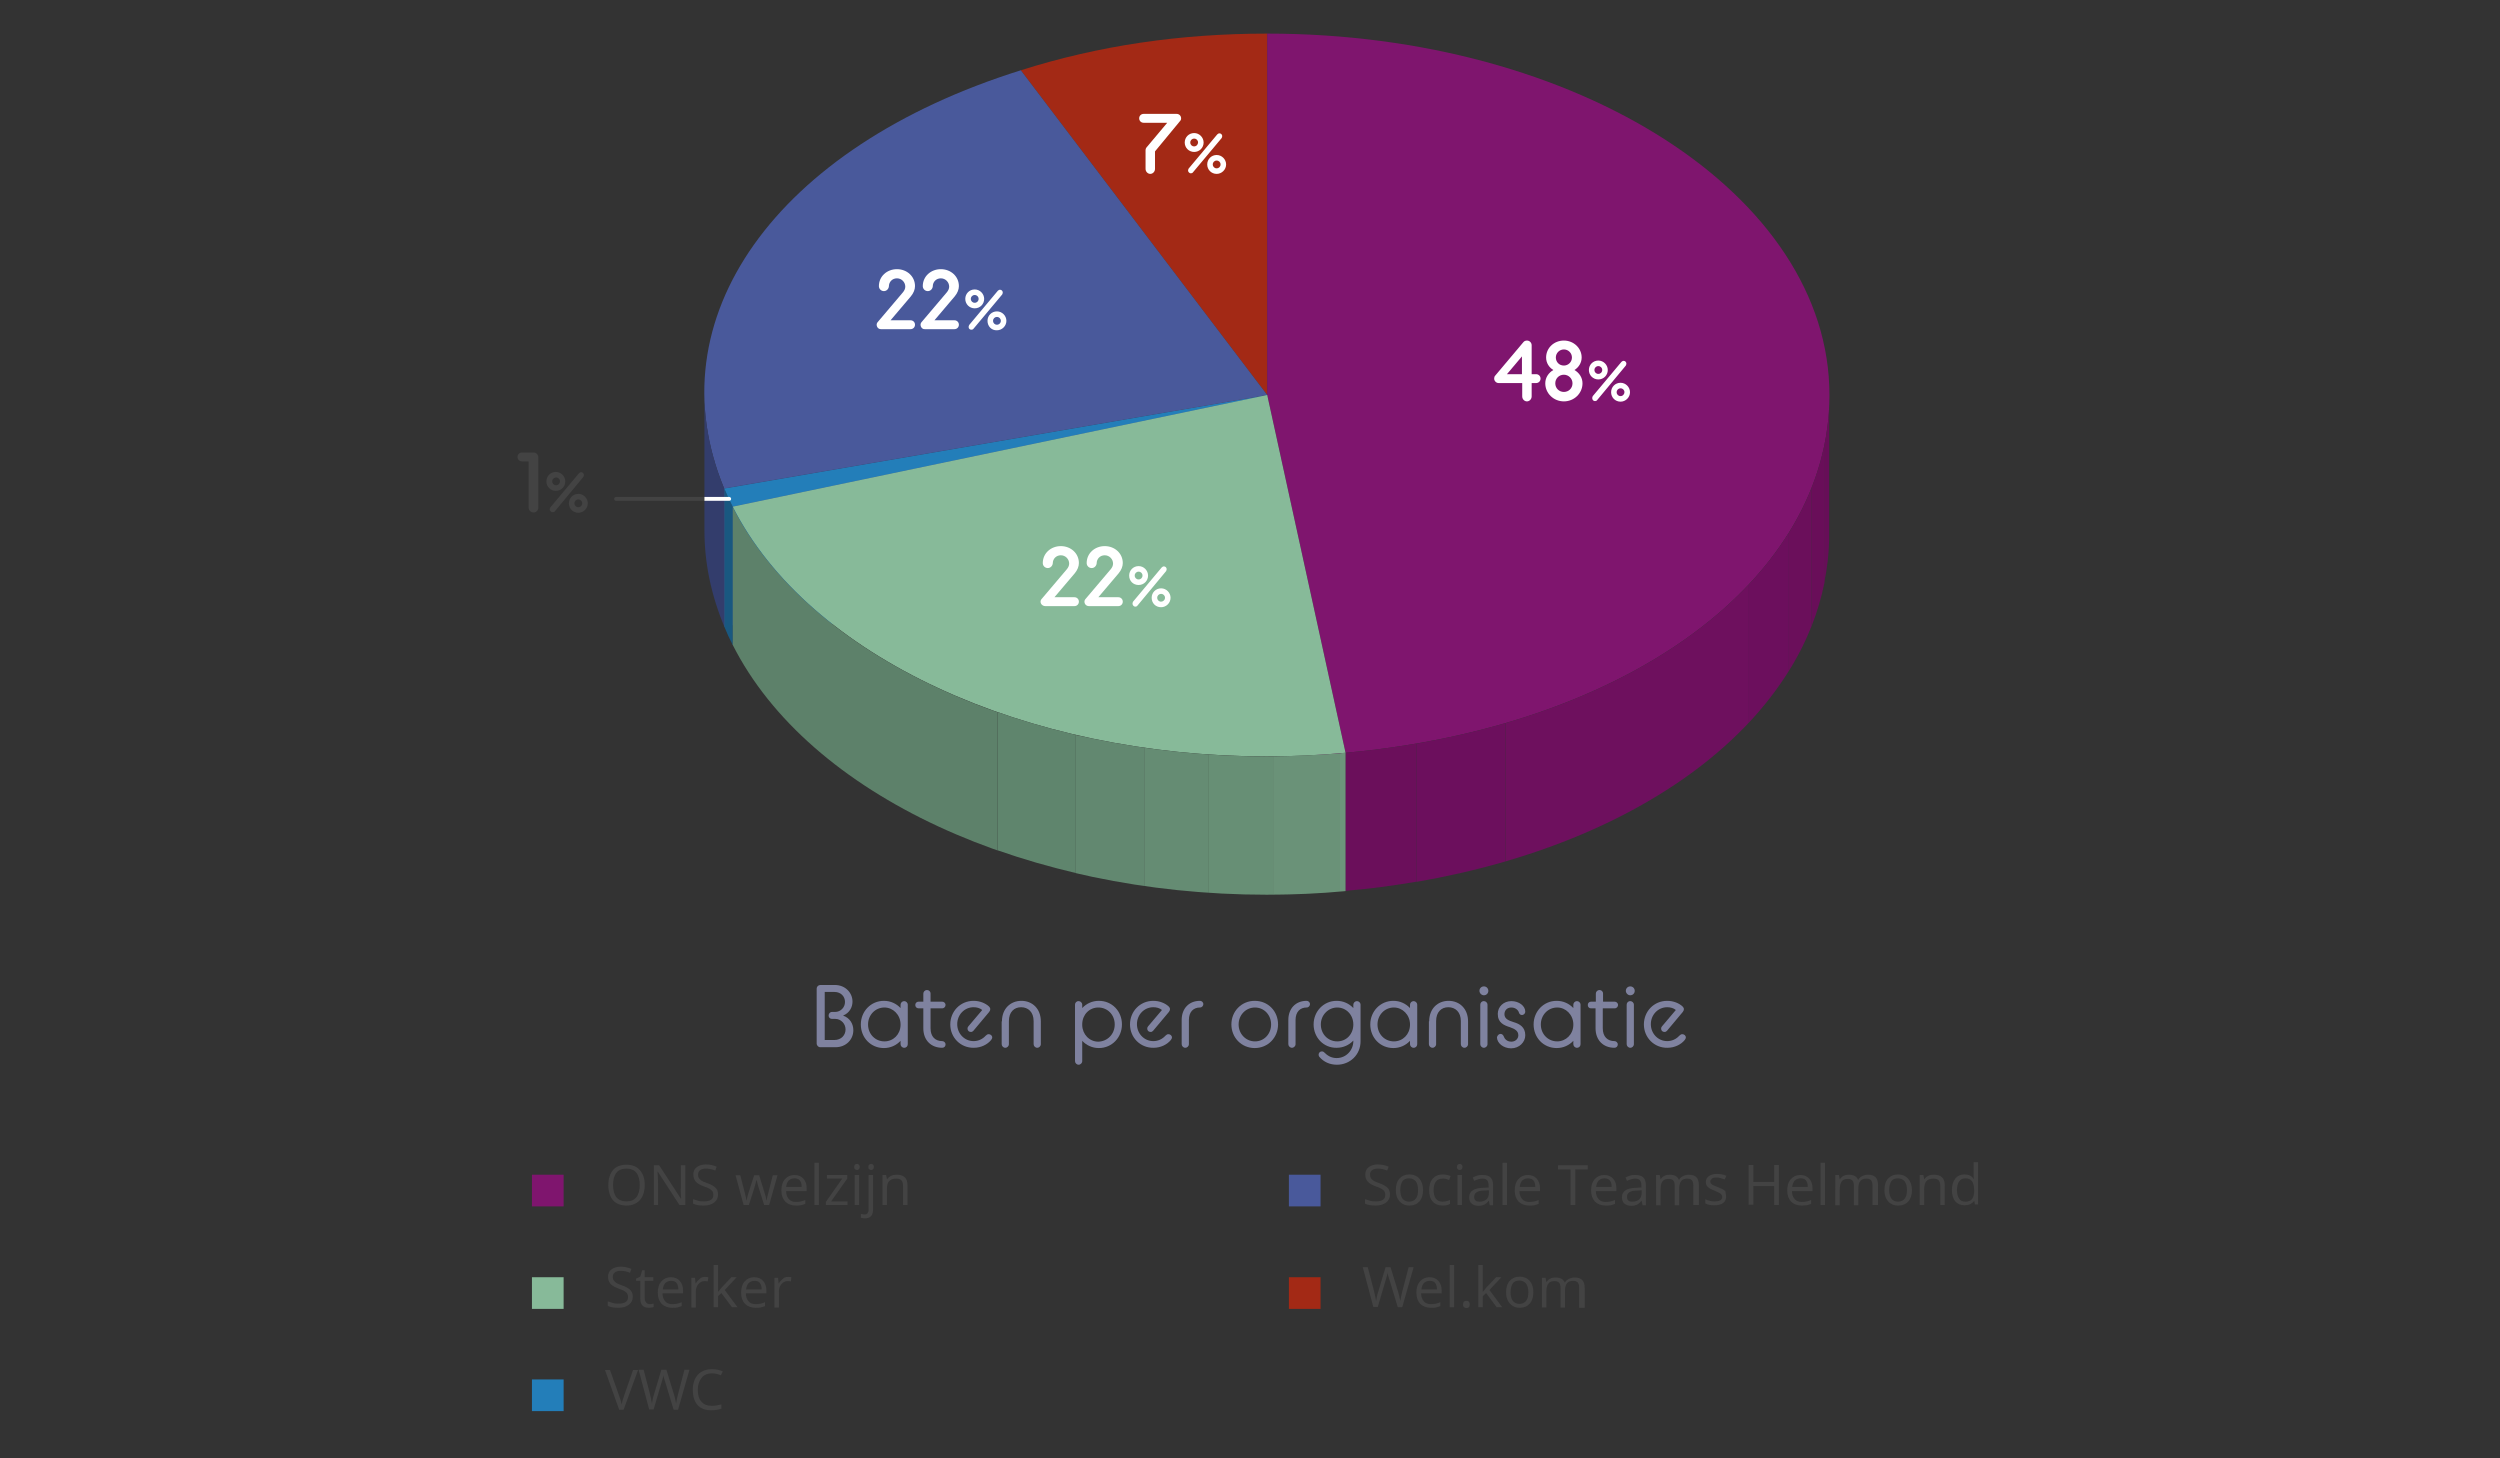 <?xml version="1.0" encoding="utf-8"?>
<!-- Generator: Adobe Illustrator 27.5.0, SVG Export Plug-In . SVG Version: 6.00 Build 0)  -->
<svg version="1.1" xmlns="http://www.w3.org/2000/svg" xmlns:xlink="http://www.w3.org/1999/xlink" x="0px" y="0px"
	 viewBox="0 0 900 525" style="enable-background:new 0 0 900 525;" xml:space="preserve">
<rect x="0" y="0" width="900" height="525" fill="#333333" stroke="none"/>
<style type="text/css">
	.st0{fill:#FFFFFF;}
	.st1{fill:#B0D9C8;}
	.st2{fill:#63C1C5;}
	.st3{fill:#00B0D5;}
	.st4{fill:#FFD247;}
	.st5{fill:#F7A605;}
	.st6{fill:#212B53;}
	.st7{fill:#DEEFEA;}
	.st8{fill:url(#SVGID_1_);}
	.st9{fill:url(#SVGID_00000122700786478589333560000015897294639850436255_);}
	.st10{fill:url(#SVGID_00000183219044823809538050000002470667881724888244_);}
	.st11{fill:#7F829F;}
	.st12{fill:#434343;}
	.st13{fill:#7F156E;}
	.st14{fill:#87BA99;}
	.st15{fill:#237EB9;}
	.st16{fill:#49599B;}
	.st17{fill:#A32915;}
	.st18{enable-background:new    ;}
	.st19{fill:#781F08;}
	.st20{fill:#3F4C85;}
	.st21{clip-path:url(#SVGID_00000129203327264370056530000008971765113343744414_);enable-background:new    ;}
	.st22{fill:#333D6C;}
	.st23{fill:#206DA0;}
	.st24{clip-path:url(#SVGID_00000011732179854682234770000015806725585008011661_);enable-background:new    ;}
	.st25{fill:#195880;}
	.st26{clip-path:url(#SVGID_00000172414861481736778370000011570470080361044158_);enable-background:new    ;}
	.st27{fill:#650D56;}
	.st28{fill:#670E58;}
	.st29{fill:#690E59;}
	.st30{fill:#6B0F5B;}
	.st31{fill:#6C0F5D;}
	.st32{fill:#6E105E;}
	.st33{fill:#5E0B4F;}
	.st34{clip-path:url(#SVGID_00000156577194007868097050000012597273324886410661_);enable-background:new    ;}
	.st35{fill:#6C957B;}
	.st36{fill:#6A9278;}
	.st37{fill:#678F75;}
	.st38{fill:#658C73;}
	.st39{fill:#628870;}
	.st40{fill:#5F856D;}
	.st41{fill:#5D816A;}
	.st42{fill:url(#SVGID_00000005976136388650189960000000981124563507007632_);}
	.st43{fill:#043C5E;}
	.st44{fill:#F8B68F;}
	.st45{fill:#F4A086;}
	.st46{fill:#00666A;}
	.st47{fill:#01898C;}
	.st48{fill:#AF2B17;}
	.st49{fill:#4F60AA;}
	.st50{fill:#2289CA;}
	.st51{fill:#93CBA6;}
	.st52{fill:#891876;}
	.st53{fill-rule:evenodd;clip-rule:evenodd;fill:#93CBA6;}
	.st54{fill-rule:evenodd;clip-rule:evenodd;fill:#891876;}
	.st55{fill:#2E3956;}
	.st56{fill:#472562;}
	.st57{fill:#FABE3B;}
	.st58{fill:url(#SVGID_00000035525129431626778570000017657931834476345787_);}
	.st59{fill:url(#SVGID_00000156576049988048397110000000258065448290982836_);}
	.st60{fill:url(#SVGID_00000080181971872680705420000006999258741734152620_);}
	.st61{fill:url(#SVGID_00000161632587927334285690000011528034361924020155_);}
	.st62{fill:url(#SVGID_00000105427126483781615080000010832052185974805910_);}
	.st63{fill:url(#SVGID_00000086670064182911670300000017974623026076706697_);}
	.st64{fill:none;stroke:#63C1C5;stroke-linecap:round;stroke-miterlimit:10;stroke-dasharray:6,2;}
	.st65{fill:#323B69;}
	.st66{fill:#18557D;}
	.st67{fill:#76A386;}
	.st68{clip-path:url(#SVGID_00000061449733060567327630000002977691161254577313_);enable-background:new    ;}
	.st69{clip-path:url(#SVGID_00000142149197418765213880000014231200164799580843_);enable-background:new    ;}
	.st70{fill:#630D54;}
	.st71{fill:#620C53;}
	.st72{fill:#600B51;}
	.st73{clip-path:url(#SVGID_00000179637939406001239190000003111940050234945157_);enable-background:new    ;}
	.st74{clip-path:url(#SVGID_00000003819548864882006840000002902299356013157815_);enable-background:new    ;}
	.st75{clip-path:url(#SVGID_00000060730531462180344590000012762781443504421536_);enable-background:new    ;}
	.st76{clip-path:url(#SVGID_00000048490151243708414060000007609896892932718728_);enable-background:new    ;}
	.st77{fill:#757893;}
	.st78{fill:#525567;}
	.st79{fill:#7B2009;}
	.st80{fill:#3E4B83;}
	.st81{clip-path:url(#SVGID_00000080917567499576319080000004590260545188291485_);enable-background:new    ;}
	.st82{fill:#1F6C9E;}
	.st83{clip-path:url(#SVGID_00000133510036808944125360000015966250260107685548_);enable-background:new    ;}
	.st84{clip-path:url(#SVGID_00000083804147500353383850000004480927844165700023_);enable-background:new    ;}
	.st85{clip-path:url(#SVGID_00000039826369548484095850000008498044174962689471_);enable-background:new    ;}
	.st86{fill:#6E987D;}
	.st87{clip-path:url(#SVGID_00000165223959371520941490000005598315884565915794_);enable-background:new    ;}
	.st88{clip-path:url(#SVGID_00000101104980823765470710000005105851355199553215_);enable-background:new    ;}
	.st89{fill:#992712;}
	.st90{fill:#445290;}
	.st91{fill:#5A7E67;}
	.st92{clip-path:url(#SVGID_00000165205067598876947480000017894185285678864557_);enable-background:new    ;}
	.st93{clip-path:url(#SVGID_00000181084958294154665420000013100095885983677073_);enable-background:new    ;}
	.st94{fill-rule:evenodd;clip-rule:evenodd;fill:#A32915;}
	.st95{fill:#2275AC;}
	.st96{fill:#1C6390;}
	.st97{clip-path:url(#SVGID_00000127730316513238350870000002996722312905310863_);enable-background:new    ;}
	.st98{fill:#719C81;}
	.st99{clip-path:url(#SVGID_00000166645280284521981710000007547770254287397271_);enable-background:new    ;}
</style>
<g id="Webinars">
	<g>
		<path class="st11" d="M294,355.9c0-0.7,0.6-1.3,1.3-1.3h5.3c3.6,0,6.3,2.7,6.3,6c0,2-1.1,4.1-3.4,5c2.5,0.9,3.7,3,3.7,5.3
			c0,3.4-2.7,6.1-6.4,6.1h-5.5c-0.7,0-1.3-0.6-1.3-1.4V355.9z M300.4,374.4c2.4,0,4-1.7,4-3.8c0-2.1-1.7-3.8-3.7-3.8h-1.2
			c-0.7,0-1.2-0.5-1.2-1.2s0.5-1.3,1.2-1.3h1.1c2,0,3.6-1.6,3.6-3.6c0-2-1.5-3.6-3.8-3.6h-3.5v17.3H300.4z"/>
		<path class="st11" d="M324.2,374.7c-1.5,1.6-3.6,2.6-6,2.6c-4.7,0-8.3-3.7-8.3-8.5c0-4.7,3.6-8.5,8.3-8.5c2.4,0,4.5,1,6,2.6v-1.2
			c0-0.7,0.6-1.3,1.3-1.3c0.7,0,1.3,0.6,1.3,1.3v14.2c0,0.7-0.5,1.3-1.3,1.3c-0.7,0-1.3-0.6-1.3-1.3V374.7z M324.2,369.1v-0.5
			c-0.1-3.3-2.7-5.9-5.8-5.9c-3.3,0-5.9,2.7-5.9,6.1c0,3.5,2.6,6.1,5.9,6.1C321.6,374.9,324.1,372.4,324.2,369.1z"/>
		<path class="st11" d="M329.5,361.8c0-0.7,0.5-1.2,1.2-1.2h1.7v-2.9c0-0.7,0.6-1.3,1.3-1.3c0.7,0,1.3,0.5,1.3,1.3v2.9h4.2
			c0.6,0,1.2,0.5,1.2,1.2c0,0.6-0.5,1.2-1.2,1.2h-4.2v7.2c0,3,1.7,4.6,4.2,4.6c0.6,0,1.2,0.5,1.2,1.2c0,0.7-0.5,1.2-1.2,1.2
			c-4,0-6.8-2.7-6.8-7V363h-1.7C330,363,329.5,362.5,329.5,361.8z"/>
		<path class="st11" d="M342.1,368.8c0-4.7,3.6-8.5,8.4-8.5c2.3,0,4.3,0.9,5.5,2c0.3,0.3,0.5,0.6,0.5,1c0,0.3-0.1,0.6-0.4,1
			l-5.7,6.8c-0.3,0.3-0.5,0.4-0.9,0.4c-0.7,0-1.2-0.5-1.2-1.2c0-0.3,0.1-0.6,0.3-0.8l5-5.9c-0.8-0.7-2-1-3.1-1
			c-3.3,0-5.9,2.7-5.9,6.1c0,3.4,2.6,6.1,5.9,6.1c1.8,0,3.3-0.8,4.3-1.9c0.4-0.3,0.6-0.6,1.1-0.6c0.7,0,1.3,0.5,1.3,1.2
			c0,0.3-0.2,0.6-0.4,0.9c-1.3,1.6-3.6,2.8-6.2,2.8C345.8,377.3,342.1,373.5,342.1,368.8z"/>
		<path class="st11" d="M360.7,367.7c0-4.6,3.1-7.4,7-7.4c3.9,0,7,2.8,7,7.4v8.2c0,0.7-0.6,1.3-1.3,1.3c-0.7,0-1.3-0.6-1.3-1.3v-8.3
			c0-3.3-2-5-4.5-5c-2.5,0-4.4,1.7-4.4,5v8.3c0,0.7-0.6,1.3-1.3,1.3c-0.7,0-1.3-0.6-1.3-1.3V367.7z"/>
		<path class="st11" d="M389.6,374.7v7.3c0,0.7-0.6,1.3-1.3,1.3c-0.7,0-1.3-0.6-1.3-1.3v-20.3c0-0.7,0.5-1.3,1.3-1.3
			c0.7,0,1.3,0.6,1.3,1.3v1.2c1.5-1.6,3.6-2.6,6-2.6c4.7,0,8.3,3.7,8.3,8.5c0,4.7-3.6,8.5-8.3,8.5
			C393.2,377.3,391.1,376.3,389.6,374.7z M401.3,368.8c0-3.5-2.6-6.1-5.9-6.1c-3.2,0-5.7,2.5-5.8,5.9v0.5c0.1,3.3,2.6,5.9,5.8,5.9
			C398.7,374.9,401.3,372.3,401.3,368.8z"/>
		<path class="st11" d="M406.8,368.8c0-4.7,3.6-8.5,8.4-8.5c2.3,0,4.3,0.9,5.5,2c0.3,0.3,0.5,0.6,0.5,1c0,0.3-0.1,0.6-0.4,1
			l-5.7,6.8c-0.3,0.3-0.5,0.4-0.9,0.4c-0.7,0-1.2-0.5-1.2-1.2c0-0.3,0.1-0.6,0.3-0.8l5-5.9c-0.8-0.7-2-1-3.1-1
			c-3.3,0-5.9,2.7-5.9,6.1c0,3.4,2.6,6.1,5.9,6.1c1.8,0,3.3-0.8,4.3-1.9c0.4-0.3,0.6-0.6,1.1-0.6c0.7,0,1.3,0.5,1.3,1.2
			c0,0.3-0.2,0.6-0.4,0.9c-1.3,1.6-3.6,2.8-6.2,2.8C410.5,377.3,406.8,373.5,406.8,368.8z"/>
		<path class="st11" d="M425.4,367.2c0-4.1,2.6-6.9,6.6-6.9c0.6,0,1.2,0.5,1.2,1.2c0,0.6-0.5,1.2-1.2,1.2c-2.4,0-4,1.6-4,4.5v8.7
			c0,0.7-0.6,1.3-1.3,1.3c-0.7,0-1.3-0.6-1.3-1.3V367.2z"/>
		<path class="st11" d="M443.3,368.8c0-4.7,3.6-8.5,8.4-8.5s8.4,3.7,8.4,8.5c0,4.7-3.6,8.5-8.4,8.5S443.3,373.5,443.3,368.8z
			 M457.6,368.8c0-3.4-2.5-6.1-5.8-6.1s-5.9,2.7-5.9,6.1c0,3.4,2.6,6.1,5.9,6.1S457.6,372.2,457.6,368.8z"/>
		<path class="st11" d="M463.8,367.2c0-4.1,2.6-6.9,6.6-6.9c0.6,0,1.2,0.5,1.2,1.2c0,0.6-0.5,1.2-1.2,1.2c-2.4,0-4,1.6-4,4.5v8.7
			c0,0.7-0.6,1.3-1.3,1.3c-0.7,0-1.3-0.6-1.3-1.3V367.2z"/>
		<path class="st11" d="M472.9,368.8c0-4.7,3.6-8.5,8.3-8.5c2.4,0,4.5,1,6,2.6v-1.2c0-0.7,0.6-1.3,1.3-1.3c0.7,0,1.3,0.6,1.3,1.3
			v13.2c0,4.8-3.8,8.4-8.5,8.4c-2.7,0-4.8-1.1-6.2-2.7c-0.3-0.3-0.4-0.6-0.4-0.9c0-0.7,0.5-1.2,1.2-1.2c0.5,0,0.8,0.3,1.1,0.6
			c1.2,1.2,2.6,1.8,4.2,1.8c3.4,0,6-2.8,6-6.1v-0.2c-1.5,1.6-3.6,2.6-6,2.6C476.5,377.3,472.9,373.5,472.9,368.8z M487.2,368.8
			c0-3.5-2.6-6.1-5.8-6.1s-5.9,2.7-5.9,6.1c0,3.5,2.6,6.1,5.9,6.1S487.2,372.3,487.2,368.8z"/>
		<path class="st11" d="M507.6,374.7c-1.5,1.6-3.6,2.6-6,2.6c-4.7,0-8.3-3.7-8.3-8.5c0-4.7,3.6-8.5,8.3-8.5c2.4,0,4.5,1,6,2.6v-1.2
			c0-0.7,0.6-1.3,1.3-1.3c0.7,0,1.3,0.6,1.3,1.3v14.2c0,0.7-0.5,1.3-1.3,1.3c-0.7,0-1.3-0.6-1.3-1.3V374.7z M507.6,369.1v-0.5
			c-0.1-3.3-2.7-5.9-5.8-5.9c-3.3,0-5.9,2.7-5.9,6.1c0,3.5,2.6,6.1,5.9,6.1C505,374.9,507.5,372.4,507.6,369.1z"/>
		<path class="st11" d="M514.5,367.7c0-4.6,3.1-7.4,7-7.4c3.9,0,7,2.8,7,7.4v8.2c0,0.7-0.6,1.3-1.3,1.3c-0.7,0-1.3-0.6-1.3-1.3v-8.3
			c0-3.3-2-5-4.5-5c-2.5,0-4.4,1.7-4.4,5v8.3c0,0.7-0.6,1.3-1.3,1.3c-0.7,0-1.3-0.6-1.3-1.3V367.7z"/>
		<path class="st11" d="M532.6,356.7c0-0.9,0.7-1.6,1.6-1.6c0.9,0,1.6,0.7,1.6,1.6c0,0.9-0.7,1.6-1.6,1.6
			C533.3,358.3,532.6,357.5,532.6,356.7z M532.9,361.7c0-0.7,0.5-1.3,1.3-1.3c0.7,0,1.3,0.6,1.3,1.3v14.2c0,0.7-0.6,1.3-1.3,1.3
			c-0.7,0-1.3-0.6-1.3-1.3V361.7z"/>
		<path class="st11" d="M540.2,372.2c0.4,0,0.9,0.3,1.1,0.8c0.3,0.9,1.1,2,2.8,2c1.5,0,2.5-1.1,2.5-2.3c0-1.6-1.3-2.3-3-2.9
			c-2.2-0.7-4.4-1.6-4.4-4.8c0-2.6,2.1-4.6,4.9-4.6c2.7,0,5,1.7,5,3.8c0,0.6-0.5,1.2-1.2,1.2c-0.4,0-0.9-0.2-1.1-0.9
			c-0.2-0.8-1.2-1.8-2.7-1.8c-1.6,0-2.5,1.1-2.5,2.4c0,1.7,1.5,2.3,3.4,2.9c2,0.6,4.1,1.7,4.1,4.7c0,2.5-2.2,4.7-5.1,4.7
			c-2.8,0-5.1-1.9-5.1-4C539.1,372.7,539.6,372.2,540.2,372.2z"/>
		<path class="st11" d="M566.4,374.7c-1.5,1.6-3.6,2.6-6,2.6c-4.7,0-8.3-3.7-8.3-8.5c0-4.7,3.6-8.5,8.3-8.5c2.4,0,4.5,1,6,2.6v-1.2
			c0-0.7,0.6-1.3,1.3-1.3c0.7,0,1.3,0.6,1.3,1.3v14.2c0,0.7-0.5,1.3-1.3,1.3c-0.7,0-1.3-0.6-1.3-1.3V374.7z M566.4,369.1v-0.5
			c-0.1-3.3-2.7-5.9-5.8-5.9c-3.3,0-5.9,2.7-5.9,6.1c0,3.5,2.6,6.1,5.9,6.1C563.7,374.9,566.3,372.4,566.4,369.1z"/>
		<path class="st11" d="M571.6,361.8c0-0.7,0.5-1.2,1.2-1.2h1.7v-2.9c0-0.7,0.6-1.3,1.3-1.3c0.7,0,1.3,0.5,1.3,1.3v2.9h4.2
			c0.6,0,1.2,0.5,1.2,1.2c0,0.6-0.5,1.2-1.2,1.2H577v7.2c0,3,1.7,4.6,4.2,4.6c0.6,0,1.2,0.5,1.2,1.2c0,0.7-0.5,1.2-1.2,1.2
			c-4,0-6.8-2.7-6.8-7V363h-1.7C572.1,363,571.6,362.5,571.6,361.8z"/>
		<path class="st11" d="M585.3,356.7c0-0.9,0.7-1.6,1.6-1.6c0.9,0,1.6,0.7,1.6,1.6c0,0.9-0.7,1.6-1.6,1.6
			C586,358.3,585.3,357.5,585.3,356.7z M585.6,361.7c0-0.7,0.5-1.3,1.3-1.3c0.7,0,1.3,0.6,1.3,1.3v14.2c0,0.7-0.6,1.3-1.3,1.3
			c-0.7,0-1.3-0.6-1.3-1.3V361.7z"/>
		<path class="st11" d="M591.8,368.8c0-4.7,3.6-8.5,8.4-8.5c2.3,0,4.3,0.9,5.5,2c0.3,0.3,0.5,0.6,0.5,1c0,0.3-0.1,0.6-0.4,1
			l-5.7,6.8c-0.3,0.3-0.5,0.4-0.9,0.4c-0.7,0-1.2-0.5-1.2-1.2c0-0.3,0.1-0.6,0.3-0.8l5-5.9c-0.8-0.7-2-1-3.1-1
			c-3.3,0-5.9,2.7-5.9,6.1c0,3.4,2.6,6.1,5.9,6.1c1.8,0,3.3-0.8,4.3-1.9c0.4-0.3,0.6-0.6,1.1-0.6c0.7,0,1.3,0.5,1.3,1.2
			c0,0.3-0.2,0.6-0.4,0.9c-1.3,1.6-3.6,2.8-6.2,2.8C595.5,377.3,591.8,373.5,591.8,368.8z"/>
	</g>
	<g>
		<g>
			<g>
				<path class="st12" d="M232.1,426.6c0,2.3-0.6,4.1-1.7,5.4c-1.2,1.3-2.8,2-4.8,2c-2.1,0-3.7-0.6-4.9-1.9
					c-1.1-1.3-1.7-3.1-1.7-5.5c0-2.3,0.6-4.1,1.7-5.4c1.1-1.3,2.8-1.9,4.9-1.9c2.1,0,3.7,0.7,4.8,2S232.1,424.3,232.1,426.6z
					 M220.7,426.6c0,1.9,0.4,3.4,1.2,4.4c0.8,1,2,1.5,3.6,1.5c1.6,0,2.8-0.5,3.6-1.5c0.8-1,1.2-2.5,1.2-4.4c0-1.9-0.4-3.4-1.2-4.4
					c-0.8-1-2-1.5-3.6-1.5c-1.6,0-2.8,0.5-3.6,1.5C221.1,423.2,220.7,424.7,220.7,426.6z"/>
				<path class="st12" d="M246.5,433.8h-1.9l-7.8-12h-0.1c0.1,1.4,0.2,2.7,0.2,3.9v8.1h-1.5v-14.3h1.9l7.8,12h0.1
					c0-0.2,0-0.7-0.1-1.7c0-1-0.1-1.6,0-2.1v-8.2h1.6V433.8z"/>
				<path class="st12" d="M258.5,430c0,1.3-0.5,2.2-1.4,2.9c-0.9,0.7-2.2,1.1-3.7,1.1c-1.7,0-3-0.2-3.9-0.7v-1.6
					c0.6,0.2,1.2,0.4,1.9,0.6s1.4,0.2,2.1,0.2c1.1,0,1.9-0.2,2.5-0.6s0.8-1,0.8-1.8c0-0.5-0.1-0.9-0.3-1.2c-0.2-0.3-0.5-0.6-1-0.9
					c-0.5-0.3-1.2-0.6-2.1-0.9c-1.3-0.5-2.3-1-2.9-1.7c-0.6-0.7-0.9-1.5-0.9-2.6c0-1.1,0.4-2,1.2-2.6s1.9-1,3.3-1
					c1.4,0,2.7,0.3,3.9,0.8l-0.5,1.4c-1.2-0.5-2.3-0.7-3.4-0.7c-0.9,0-1.6,0.2-2.1,0.6s-0.7,0.9-0.7,1.6c0,0.5,0.1,0.9,0.3,1.2
					s0.5,0.6,0.9,0.9c0.4,0.3,1.1,0.6,2,0.9c1.5,0.5,2.5,1.1,3.1,1.7C258.2,428.2,258.5,429,258.5,430z"/>
				<path class="st12" d="M275.1,433.8l-2-6.3c-0.1-0.4-0.4-1.3-0.7-2.6h-0.1c-0.3,1.1-0.5,2-0.7,2.6l-2,6.3h-1.9l-2.9-10.7h1.7
					c0.7,2.7,1.2,4.7,1.6,6.2c0.4,1.4,0.6,2.4,0.6,2.8h0.1c0.1-0.4,0.2-0.9,0.3-1.4c0.2-0.6,0.3-1.1,0.4-1.4l2-6.2h1.8l1.9,6.2
					c0.4,1.1,0.6,2.1,0.7,2.8h0.1c0-0.2,0.1-0.6,0.2-1.1c0.1-0.5,0.8-3.1,2-7.9h1.7l-3,10.7H275.1z"/>
				<path class="st12" d="M286.5,434c-1.6,0-2.8-0.5-3.8-1.4c-0.9-1-1.4-2.3-1.4-4c0-1.7,0.4-3.1,1.3-4.1s2-1.5,3.4-1.5
					c1.3,0,2.4,0.4,3.2,1.3c0.8,0.9,1.2,2,1.2,3.5v1H283c0,1.3,0.4,2.2,1,2.9c0.6,0.7,1.5,1,2.5,1c1.2,0,2.3-0.2,3.4-0.7v1.4
					c-0.6,0.2-1.1,0.4-1.6,0.5S287.2,434,286.5,434z M286,424.2c-0.9,0-1.5,0.3-2.1,0.8c-0.5,0.6-0.8,1.3-0.9,2.3h5.6
					c0-1-0.2-1.8-0.7-2.4C287.5,424.5,286.9,424.2,286,424.2z"/>
				<path class="st12" d="M294.8,433.8h-1.6v-15.2h1.6V433.8z"/>
				<path class="st12" d="M305.1,433.8h-7.8v-1.1l5.9-8.4h-5.5V423h7.3v1.3l-5.8,8.2h5.9V433.8z"/>
				<path class="st12" d="M307.5,420.1c0-0.4,0.1-0.6,0.3-0.8s0.4-0.3,0.7-0.3c0.3,0,0.5,0.1,0.7,0.3c0.2,0.2,0.3,0.4,0.3,0.8
					c0,0.4-0.1,0.6-0.3,0.8c-0.2,0.2-0.4,0.3-0.7,0.3c-0.3,0-0.5-0.1-0.7-0.3C307.6,420.8,307.5,420.5,307.5,420.1z M309.3,433.8
					h-1.6V423h1.6V433.8z"/>
				<path class="st12" d="M311.4,438.6c-0.6,0-1.1-0.1-1.5-0.2V437c0.5,0.1,0.9,0.2,1.3,0.2c0.5,0,0.9-0.1,1.1-0.4
					c0.2-0.3,0.4-0.7,0.4-1.3V423h1.6v12.4C314.3,437.5,313.4,438.6,311.4,438.6z M312.6,420.1c0-0.4,0.1-0.6,0.3-0.8
					s0.4-0.3,0.7-0.3c0.3,0,0.5,0.1,0.7,0.3c0.2,0.2,0.3,0.4,0.3,0.8c0,0.4-0.1,0.6-0.3,0.8c-0.2,0.2-0.4,0.3-0.7,0.3
					c-0.3,0-0.5-0.1-0.7-0.3C312.7,420.8,312.6,420.5,312.6,420.1z"/>
				<path class="st12" d="M325.1,433.8v-6.9c0-0.9-0.2-1.5-0.6-2c-0.4-0.4-1-0.6-1.9-0.6c-1.1,0-1.9,0.3-2.5,0.9s-0.8,1.6-0.8,3v5.6
					h-1.6V423h1.3l0.3,1.5h0.1c0.3-0.5,0.8-0.9,1.4-1.2s1.3-0.4,2-0.4c1.3,0,2.3,0.3,2.9,0.9c0.7,0.6,1,1.6,1,3v7H325.1z"/>
			</g>
		</g>
		<rect x="191.5" y="422.9" class="st13" width="11.4" height="11.4"/>
	</g>
	<g>
		<g>
			<g>
				<path class="st12" d="M227.8,466.8c0,1.3-0.5,2.2-1.4,2.9c-0.9,0.7-2.2,1.1-3.7,1.1c-1.7,0-3-0.2-3.9-0.7v-1.6
					c0.6,0.2,1.2,0.4,1.9,0.6s1.4,0.2,2.1,0.2c1.1,0,1.9-0.2,2.5-0.6s0.8-1,0.8-1.8c0-0.5-0.1-0.9-0.3-1.2c-0.2-0.3-0.5-0.6-1-0.9
					c-0.5-0.3-1.2-0.6-2.1-0.9c-1.3-0.5-2.3-1-2.9-1.7c-0.6-0.7-0.9-1.5-0.9-2.6c0-1.1,0.4-2,1.2-2.6s1.9-1,3.3-1
					c1.4,0,2.7,0.3,3.9,0.8l-0.5,1.4c-1.2-0.5-2.3-0.7-3.4-0.7c-0.9,0-1.6,0.2-2.1,0.6s-0.7,0.9-0.7,1.6c0,0.5,0.1,0.9,0.3,1.2
					s0.5,0.6,0.9,0.9c0.4,0.3,1.1,0.6,2,0.9c1.5,0.5,2.5,1.1,3.1,1.7C227.5,465,227.8,465.8,227.8,466.8z"/>
				<path class="st12" d="M233.9,469.5c0.3,0,0.6,0,0.8-0.1c0.3,0,0.5-0.1,0.6-0.1v1.2c-0.2,0.1-0.4,0.2-0.8,0.2
					c-0.3,0.1-0.7,0.1-0.9,0.1c-2.1,0-3.1-1.1-3.1-3.3v-6.4H229v-0.8l1.5-0.7l0.7-2.3h0.9v2.5h3.1v1.3h-3.1v6.3
					c0,0.6,0.2,1.1,0.5,1.5S233.4,469.5,233.9,469.5z"/>
				<path class="st12" d="M242,470.8c-1.6,0-2.8-0.5-3.8-1.4c-0.9-1-1.4-2.3-1.4-4c0-1.7,0.4-3.1,1.3-4.1s2-1.5,3.4-1.5
					c1.3,0,2.4,0.4,3.2,1.3c0.8,0.9,1.2,2,1.2,3.5v1h-7.4c0,1.3,0.4,2.2,1,2.9c0.6,0.7,1.5,1,2.5,1c1.2,0,2.3-0.2,3.4-0.7v1.4
					c-0.6,0.2-1.1,0.4-1.6,0.5S242.8,470.8,242,470.8z M241.6,461.1c-0.9,0-1.5,0.3-2.1,0.8c-0.5,0.6-0.8,1.3-0.9,2.3h5.6
					c0-1-0.2-1.8-0.7-2.4C243.1,461.3,242.5,461.1,241.6,461.1z"/>
				<path class="st12" d="M253.7,459.7c0.5,0,0.9,0,1.3,0.1l-0.2,1.5c-0.4-0.1-0.8-0.1-1.2-0.1c-0.9,0-1.6,0.4-2.2,1.1
					c-0.6,0.7-0.9,1.6-0.9,2.6v5.8h-1.6v-10.7h1.3l0.2,2h0.1c0.4-0.7,0.9-1.2,1.4-1.6C252.4,459.9,253,459.7,253.7,459.7z"/>
				<path class="st12" d="M258.5,465.1c0.3-0.4,0.7-0.9,1.3-1.6l3.5-3.7h1.9l-4.3,4.6l4.6,6.2h-2l-3.8-5.1l-1.2,1.1v4h-1.6v-15.2
					h1.6v8.1C258.5,463.8,258.5,464.4,258.5,465.1L258.5,465.1z"/>
				<path class="st12" d="M272,470.8c-1.6,0-2.8-0.5-3.8-1.4c-0.9-1-1.4-2.3-1.4-4c0-1.7,0.4-3.1,1.3-4.1s2-1.5,3.4-1.5
					c1.3,0,2.4,0.4,3.2,1.3c0.8,0.9,1.2,2,1.2,3.5v1h-7.4c0,1.3,0.4,2.2,1,2.9c0.6,0.7,1.5,1,2.5,1c1.2,0,2.3-0.2,3.4-0.7v1.4
					c-0.6,0.2-1.1,0.4-1.6,0.5S272.7,470.8,272,470.8z M271.6,461.1c-0.9,0-1.5,0.3-2.1,0.8c-0.5,0.6-0.8,1.3-0.9,2.3h5.6
					c0-1-0.2-1.8-0.7-2.4C273.1,461.3,272.4,461.1,271.6,461.1z"/>
				<path class="st12" d="M283.6,459.7c0.5,0,0.9,0,1.3,0.1l-0.2,1.5c-0.4-0.1-0.8-0.1-1.2-0.1c-0.9,0-1.6,0.4-2.2,1.1
					c-0.6,0.7-0.9,1.6-0.9,2.6v5.8h-1.6v-10.7h1.3l0.2,2h0.1c0.4-0.7,0.9-1.2,1.4-1.6C282.3,459.9,282.9,459.7,283.6,459.7z"/>
			</g>
		</g>
		<rect x="191.5" y="459.8" class="st14" width="11.4" height="11.4"/>
	</g>
	<g>
		<g>
			<g>
				<path class="st12" d="M227.9,493.2h1.8l-5.2,14.3h-1.6l-5.1-14.3h1.8l3.3,9.3c0.4,1.1,0.7,2.1,0.9,3.1c0.2-1.1,0.5-2.1,0.9-3.2
					L227.9,493.2z"/>
				<path class="st12" d="M244.1,507.5h-1.6l-2.9-9.6c-0.1-0.4-0.3-1-0.5-1.6c-0.2-0.6-0.3-1-0.3-1.2c-0.1,0.9-0.4,1.8-0.7,2.8
					l-2.8,9.5h-1.6l-3.8-14.3h1.8l2.3,8.8c0.3,1.2,0.5,2.4,0.7,3.4c0.2-1.2,0.4-2.4,0.8-3.5l2.6-8.7h1.8l2.7,8.8
					c0.3,1,0.6,2.2,0.8,3.4c0.1-0.9,0.4-2.1,0.7-3.4l2.3-8.8h1.8L244.1,507.5z"/>
				<path class="st12" d="M256.3,494.4c-1.6,0-2.8,0.5-3.7,1.6s-1.4,2.5-1.4,4.3c0,1.9,0.4,3.3,1.3,4.3c0.9,1,2.1,1.5,3.8,1.5
					c1,0,2.1-0.2,3.4-0.5v1.5c-1,0.4-2.2,0.6-3.7,0.6c-2.1,0-3.7-0.6-4.9-1.9c-1.1-1.3-1.7-3.1-1.7-5.5c0-1.5,0.3-2.8,0.8-3.9
					c0.6-1.1,1.3-2,2.4-2.6c1-0.6,2.3-0.9,3.7-0.9c1.5,0,2.8,0.3,3.9,0.8l-0.7,1.4C258.5,494.7,257.4,494.4,256.3,494.4z"/>
			</g>
		</g>
		<rect x="191.5" y="496.6" class="st15" width="11.4" height="11.4"/>
	</g>
	<g>
		<g>
			<g>
				<path class="st12" d="M500.4,430c0,1.3-0.5,2.2-1.4,2.9c-0.9,0.7-2.2,1.1-3.7,1.1c-1.7,0-3-0.2-3.9-0.7v-1.6
					c0.6,0.2,1.2,0.4,1.9,0.6s1.4,0.2,2.1,0.2c1.1,0,1.9-0.2,2.5-0.6s0.8-1,0.8-1.8c0-0.5-0.1-0.9-0.3-1.2c-0.2-0.3-0.5-0.6-1-0.9
					c-0.5-0.3-1.2-0.6-2.1-0.9c-1.3-0.5-2.3-1-2.9-1.7c-0.6-0.7-0.9-1.5-0.9-2.6c0-1.1,0.4-2,1.2-2.6s1.9-1,3.3-1
					c1.4,0,2.7,0.3,3.9,0.8l-0.5,1.4c-1.2-0.5-2.3-0.7-3.4-0.7c-0.9,0-1.6,0.2-2.1,0.6s-0.7,0.9-0.7,1.6c0,0.5,0.1,0.9,0.3,1.2
					s0.5,0.6,0.9,0.9c0.4,0.3,1.1,0.6,2,0.9c1.5,0.5,2.5,1.1,3.1,1.7C500.1,428.2,500.4,429,500.4,430z"/>
				<path class="st12" d="M512.3,428.4c0,1.7-0.4,3.1-1.3,4.1c-0.9,1-2.1,1.5-3.6,1.5c-1,0-1.8-0.2-2.6-0.7
					c-0.7-0.5-1.3-1.1-1.7-1.9s-0.6-1.8-0.6-3c0-1.7,0.4-3.1,1.3-4.1c0.9-1,2.1-1.5,3.6-1.5c1.5,0,2.7,0.5,3.6,1.5
					C511.8,425.3,512.3,426.7,512.3,428.4z M504.1,428.4c0,1.4,0.3,2.4,0.8,3.1c0.5,0.7,1.4,1.1,2.4,1.1s1.9-0.4,2.4-1.1
					c0.6-0.7,0.8-1.8,0.8-3.1c0-1.4-0.3-2.4-0.8-3.1c-0.6-0.7-1.4-1.1-2.4-1.1c-1.1,0-1.9,0.3-2.4,1
					C504.4,426,504.1,427,504.1,428.4z"/>
				<path class="st12" d="M519.4,434c-1.6,0-2.8-0.5-3.6-1.4c-0.9-1-1.3-2.3-1.3-4.1c0-1.8,0.4-3.2,1.3-4.2s2.1-1.5,3.7-1.5
					c0.5,0,1,0.1,1.5,0.2c0.5,0.1,0.9,0.2,1.2,0.4l-0.5,1.4c-0.4-0.1-0.8-0.3-1.2-0.4c-0.4-0.1-0.8-0.1-1.1-0.1
					c-2.2,0-3.3,1.4-3.3,4.2c0,1.3,0.3,2.3,0.8,3c0.5,0.7,1.3,1.1,2.4,1.1c0.9,0,1.8-0.2,2.7-0.6v1.4
					C521.4,433.8,520.5,434,519.4,434z"/>
				<path class="st12" d="M524.5,420.1c0-0.4,0.1-0.6,0.3-0.8s0.4-0.3,0.7-0.3c0.3,0,0.5,0.1,0.7,0.3c0.2,0.2,0.3,0.4,0.3,0.8
					c0,0.4-0.1,0.6-0.3,0.8c-0.2,0.2-0.4,0.3-0.7,0.3c-0.3,0-0.5-0.1-0.7-0.3C524.6,420.8,524.5,420.5,524.5,420.1z M526.3,433.8
					h-1.6V423h1.6V433.8z"/>
				<path class="st12" d="M536.3,433.8l-0.3-1.5h-0.1c-0.5,0.7-1.1,1.1-1.6,1.4c-0.5,0.2-1.2,0.4-2,0.4c-1.1,0-1.9-0.3-2.5-0.8
					c-0.6-0.5-0.9-1.3-0.9-2.3c0-2.2,1.7-3.3,5.2-3.4l1.8-0.1v-0.7c0-0.8-0.2-1.5-0.5-1.9c-0.4-0.4-0.9-0.6-1.7-0.6
					c-0.9,0-1.9,0.3-3,0.8l-0.5-1.2c0.5-0.3,1.1-0.5,1.7-0.7s1.3-0.2,1.9-0.2c1.3,0,2.2,0.3,2.8,0.9c0.6,0.6,0.9,1.5,0.9,2.7v7.3
					H536.3z M532.7,432.6c1,0,1.8-0.3,2.4-0.8c0.6-0.6,0.9-1.3,0.9-2.3v-1l-1.6,0.1c-1.3,0-2.2,0.2-2.8,0.6
					c-0.6,0.4-0.9,0.9-0.9,1.7c0,0.6,0.2,1,0.5,1.3S532,432.6,532.7,432.6z"/>
				<path class="st12" d="M542.5,433.8h-1.6v-15.2h1.6V433.8z"/>
				<path class="st12" d="M550.5,434c-1.6,0-2.8-0.5-3.8-1.4c-0.9-1-1.4-2.3-1.4-4c0-1.7,0.4-3.1,1.3-4.1s2-1.5,3.4-1.5
					c1.3,0,2.4,0.4,3.2,1.3c0.8,0.9,1.2,2,1.2,3.5v1H547c0,1.3,0.4,2.2,1,2.9c0.6,0.7,1.5,1,2.5,1c1.2,0,2.3-0.2,3.4-0.7v1.4
					c-0.6,0.2-1.1,0.4-1.6,0.5S551.2,434,550.5,434z M550.1,424.2c-0.9,0-1.5,0.3-2.1,0.8c-0.5,0.6-0.8,1.3-0.9,2.3h5.6
					c0-1-0.2-1.8-0.7-2.4C551.6,424.5,550.9,424.2,550.1,424.2z"/>
				<path class="st12" d="M567.1,433.8h-1.7v-12.8h-4.5v-1.5h10.7v1.5h-4.5V433.8z"/>
				<path class="st12" d="M578,434c-1.6,0-2.8-0.5-3.8-1.4c-0.9-1-1.4-2.3-1.4-4c0-1.7,0.4-3.1,1.3-4.1s2-1.5,3.4-1.5
					c1.3,0,2.4,0.4,3.2,1.3c0.8,0.9,1.2,2,1.2,3.5v1h-7.4c0,1.3,0.4,2.2,1,2.9c0.6,0.7,1.5,1,2.5,1c1.2,0,2.3-0.2,3.4-0.7v1.4
					c-0.6,0.2-1.1,0.4-1.6,0.5S578.8,434,578,434z M577.6,424.2c-0.9,0-1.5,0.3-2.1,0.8c-0.5,0.6-0.8,1.3-0.9,2.3h5.6
					c0-1-0.2-1.8-0.7-2.4C579.1,424.5,578.4,424.2,577.6,424.2z"/>
				<path class="st12" d="M591.3,433.8l-0.3-1.5h-0.1c-0.5,0.7-1.1,1.1-1.6,1.4c-0.5,0.2-1.2,0.4-2,0.4c-1.1,0-1.9-0.3-2.5-0.8
					c-0.6-0.5-0.9-1.3-0.9-2.3c0-2.2,1.7-3.3,5.2-3.4l1.8-0.1v-0.7c0-0.8-0.2-1.5-0.5-1.9c-0.4-0.4-0.9-0.6-1.7-0.6
					c-0.9,0-1.9,0.3-3,0.8l-0.5-1.2c0.5-0.3,1.1-0.5,1.7-0.7s1.3-0.2,1.9-0.2c1.3,0,2.2,0.3,2.8,0.9c0.6,0.6,0.9,1.5,0.9,2.7v7.3
					H591.3z M587.7,432.6c1,0,1.8-0.3,2.4-0.8c0.6-0.6,0.9-1.3,0.9-2.3v-1l-1.6,0.1c-1.3,0-2.2,0.2-2.8,0.6
					c-0.6,0.4-0.9,0.9-0.9,1.7c0,0.6,0.2,1,0.5,1.3S587,432.6,587.7,432.6z"/>
				<path class="st12" d="M609.6,433.8v-7c0-0.9-0.2-1.5-0.5-1.9c-0.4-0.4-0.9-0.6-1.7-0.6c-1,0-1.8,0.3-2.2,0.9s-0.7,1.5-0.7,2.7v6
					h-1.6v-7c0-0.9-0.2-1.5-0.5-1.9c-0.4-0.4-0.9-0.6-1.7-0.6c-1,0-1.8,0.3-2.2,0.9c-0.5,0.6-0.7,1.6-0.7,3v5.6h-1.6V423h1.3
					l0.3,1.5h0.1c0.3-0.5,0.7-0.9,1.3-1.2s1.2-0.4,1.9-0.4c1.7,0,2.8,0.6,3.3,1.8h0.1c0.3-0.6,0.8-1,1.4-1.3s1.3-0.5,2.1-0.5
					c1.2,0,2.1,0.3,2.7,0.9s0.9,1.6,0.9,3v7H609.6z"/>
				<path class="st12" d="M621.4,430.8c0,1-0.4,1.8-1.1,2.3c-0.7,0.5-1.8,0.8-3.1,0.8c-1.4,0-2.5-0.2-3.3-0.7v-1.5
					c0.5,0.3,1.1,0.5,1.7,0.6c0.6,0.2,1.2,0.2,1.7,0.2c0.8,0,1.5-0.1,2-0.4c0.5-0.3,0.7-0.7,0.7-1.2c0-0.4-0.2-0.8-0.5-1.1
					s-1.1-0.6-2.1-1.1c-1-0.4-1.7-0.7-2.1-1s-0.7-0.6-0.9-0.9c-0.2-0.4-0.3-0.8-0.3-1.3c0-0.9,0.4-1.6,1.1-2.1
					c0.7-0.5,1.7-0.8,2.9-0.8c1.2,0,2.3,0.2,3.4,0.7l-0.6,1.3c-1.1-0.4-2.1-0.7-2.9-0.7c-0.8,0-1.4,0.1-1.7,0.4s-0.6,0.6-0.6,1
					c0,0.3,0.1,0.5,0.2,0.7c0.1,0.2,0.4,0.4,0.7,0.6c0.3,0.2,1,0.4,1.9,0.8c1.3,0.5,2.1,0.9,2.6,1.4
					C621.2,429.5,621.4,430.1,621.4,430.8z"/>
				<path class="st12" d="M640.4,433.8h-1.7V427h-7.5v6.7h-1.7v-14.3h1.7v6.1h7.5v-6.1h1.7V433.8z"/>
				<path class="st12" d="M648.6,434c-1.6,0-2.8-0.5-3.8-1.4c-0.9-1-1.4-2.3-1.4-4c0-1.7,0.4-3.1,1.3-4.1s2-1.5,3.4-1.5
					c1.3,0,2.4,0.4,3.2,1.3c0.8,0.9,1.2,2,1.2,3.5v1h-7.4c0,1.3,0.4,2.2,1,2.9c0.6,0.7,1.5,1,2.5,1c1.2,0,2.3-0.2,3.4-0.7v1.4
					c-0.6,0.2-1.1,0.4-1.6,0.5C650,433.9,649.3,434,648.6,434z M648.2,424.2c-0.9,0-1.5,0.3-2.1,0.8c-0.5,0.6-0.8,1.3-0.9,2.3h5.6
					c0-1-0.2-1.8-0.7-2.4S649,424.2,648.2,424.2z"/>
				<path class="st12" d="M657,433.8h-1.6v-15.2h1.6V433.8z"/>
				<path class="st12" d="M674.1,433.8v-7c0-0.9-0.2-1.5-0.5-1.9c-0.4-0.4-0.9-0.6-1.7-0.6c-1,0-1.8,0.3-2.2,0.9
					c-0.5,0.6-0.7,1.5-0.7,2.7v6h-1.6v-7c0-0.9-0.2-1.5-0.5-1.9c-0.4-0.4-0.9-0.6-1.7-0.6c-1,0-1.8,0.3-2.2,0.9s-0.7,1.6-0.7,3v5.6
					h-1.6V423h1.3l0.3,1.5h0.1c0.3-0.5,0.7-0.9,1.3-1.2c0.6-0.3,1.2-0.4,1.9-0.4c1.7,0,2.8,0.6,3.3,1.8h0.1c0.3-0.6,0.8-1,1.4-1.3
					c0.6-0.3,1.3-0.5,2.1-0.5c1.2,0,2.1,0.3,2.7,0.9s0.9,1.6,0.9,3v7H674.1z"/>
				<path class="st12" d="M688.3,428.4c0,1.7-0.4,3.1-1.3,4.1c-0.9,1-2.1,1.5-3.7,1.5c-1,0-1.8-0.2-2.6-0.7s-1.3-1.1-1.7-1.9
					s-0.6-1.8-0.6-3c0-1.7,0.4-3.1,1.3-4.1c0.9-1,2.1-1.5,3.6-1.5c1.5,0,2.7,0.5,3.6,1.5S688.3,426.7,688.3,428.4z M680.1,428.4
					c0,1.4,0.3,2.4,0.8,3.1c0.5,0.7,1.4,1.1,2.4,1.1s1.9-0.4,2.4-1.1c0.6-0.7,0.8-1.8,0.8-3.1c0-1.4-0.3-2.4-0.8-3.1
					c-0.6-0.7-1.4-1.1-2.4-1.1c-1.1,0-1.9,0.3-2.4,1C680.4,426,680.1,427,680.1,428.4z"/>
				<path class="st12" d="M698.5,433.8v-6.9c0-0.9-0.2-1.5-0.6-2c-0.4-0.4-1-0.6-1.9-0.6c-1.1,0-1.9,0.3-2.5,0.9
					c-0.5,0.6-0.8,1.6-0.8,3v5.6h-1.6V423h1.3l0.3,1.5h0.1c0.3-0.5,0.8-0.9,1.4-1.2c0.6-0.3,1.3-0.4,2-0.4c1.3,0,2.3,0.3,2.9,0.9
					c0.7,0.6,1,1.6,1,3v7H698.5z"/>
				<path class="st12" d="M710.7,432.3L710.7,432.3c-0.8,1.1-2,1.6-3.5,1.6c-1.4,0-2.5-0.5-3.3-1.4c-0.8-1-1.2-2.3-1.2-4.1
					s0.4-3.1,1.2-4.1c0.8-1,1.9-1.5,3.3-1.5c1.5,0,2.6,0.5,3.3,1.6h0.1l-0.1-0.8l0-0.8v-4.4h1.6v15.2H711L710.7,432.3z M707.5,432.6
					c1.1,0,1.9-0.3,2.4-0.9c0.5-0.6,0.8-1.6,0.8-2.9v-0.3c0-1.5-0.3-2.6-0.8-3.3s-1.3-1-2.4-1c-1,0-1.7,0.4-2.2,1.1
					c-0.5,0.7-0.8,1.8-0.8,3.1c0,1.4,0.3,2.4,0.8,3.1C705.8,432.3,706.5,432.6,707.5,432.6z"/>
			</g>
		</g>
		<rect x="464" y="422.9" class="st16" width="11.4" height="11.4"/>
	</g>
	<g>
		<g>
			<g>
				<path class="st12" d="M504.8,470.6h-1.6l-2.9-9.6c-0.1-0.4-0.3-1-0.5-1.6c-0.2-0.6-0.3-1-0.3-1.2c-0.1,0.9-0.4,1.8-0.7,2.8
					l-2.8,9.5h-1.6l-3.8-14.3h1.8l2.3,8.8c0.3,1.2,0.5,2.4,0.7,3.4c0.2-1.2,0.4-2.4,0.8-3.5l2.6-8.7h1.8l2.7,8.8
					c0.3,1,0.6,2.2,0.8,3.4c0.1-0.9,0.4-2.1,0.7-3.4l2.3-8.8h1.8L504.8,470.6z"/>
				<path class="st12" d="M515.1,470.8c-1.6,0-2.8-0.5-3.8-1.4c-0.9-1-1.4-2.3-1.4-4c0-1.7,0.4-3.1,1.3-4.1s2-1.5,3.4-1.5
					c1.3,0,2.4,0.4,3.2,1.3c0.8,0.9,1.2,2,1.2,3.5v1h-7.4c0,1.3,0.4,2.2,1,2.9c0.6,0.7,1.5,1,2.5,1c1.2,0,2.3-0.2,3.4-0.7v1.4
					c-0.6,0.2-1.1,0.4-1.6,0.5S515.8,470.8,515.1,470.8z M514.7,461.1c-0.9,0-1.5,0.3-2.1,0.8c-0.5,0.6-0.8,1.3-0.9,2.3h5.6
					c0-1-0.2-1.8-0.7-2.4C516.2,461.3,515.5,461.1,514.7,461.1z"/>
				<path class="st12" d="M523.5,470.6h-1.6v-15.2h1.6V470.6z"/>
				<path class="st12" d="M526.7,469.6c0-0.4,0.1-0.8,0.3-1c0.2-0.2,0.5-0.3,0.9-0.3c0.4,0,0.7,0.1,0.9,0.3c0.2,0.2,0.3,0.6,0.3,1
					c0,0.4-0.1,0.8-0.3,1s-0.5,0.3-0.9,0.3c-0.3,0-0.6-0.1-0.8-0.3C526.8,470.4,526.7,470.1,526.7,469.6z"/>
				<path class="st12" d="M533.8,465.1c0.3-0.4,0.7-0.9,1.3-1.6l3.5-3.7h1.9l-4.3,4.6l4.6,6.2h-2l-3.8-5.1l-1.2,1.1v4h-1.6v-15.2
					h1.6v8.1C533.8,463.8,533.8,464.4,533.8,465.1L533.8,465.1z"/>
				<path class="st12" d="M552,465.2c0,1.7-0.4,3.1-1.3,4.1c-0.9,1-2.1,1.5-3.6,1.5c-1,0-1.8-0.2-2.6-0.7c-0.7-0.5-1.3-1.1-1.7-1.9
					s-0.6-1.8-0.6-3c0-1.7,0.4-3.1,1.3-4.1c0.9-1,2.1-1.5,3.6-1.5c1.5,0,2.7,0.5,3.6,1.5C551.6,462.2,552,463.5,552,465.2z
					 M543.8,465.2c0,1.4,0.3,2.4,0.8,3.1c0.5,0.7,1.4,1.1,2.4,1.1s1.9-0.4,2.4-1.1c0.6-0.7,0.8-1.8,0.8-3.1c0-1.4-0.3-2.4-0.8-3.1
					c-0.6-0.7-1.4-1.1-2.4-1.1c-1.1,0-1.9,0.3-2.4,1C544.1,462.8,543.8,463.9,543.8,465.2z"/>
				<path class="st12" d="M568.5,470.6v-7c0-0.9-0.2-1.5-0.5-1.9c-0.4-0.4-0.9-0.6-1.7-0.6c-1,0-1.8,0.3-2.2,0.9
					c-0.5,0.6-0.7,1.5-0.7,2.7v6h-1.6v-7c0-0.9-0.2-1.5-0.5-1.9c-0.4-0.4-0.9-0.6-1.7-0.6c-1,0-1.8,0.3-2.2,0.9
					c-0.5,0.6-0.7,1.6-0.7,3v5.6h-1.6v-10.7h1.3l0.3,1.5h0.1c0.3-0.5,0.7-0.9,1.3-1.2c0.6-0.3,1.2-0.4,1.9-0.4
					c1.7,0,2.8,0.6,3.3,1.8h0.1c0.3-0.6,0.8-1,1.4-1.3c0.6-0.3,1.3-0.5,2.1-0.5c1.2,0,2.1,0.3,2.7,0.9s0.9,1.6,0.9,3v7H568.5z"/>
			</g>
		</g>
		<rect x="464" y="459.8" class="st17" width="11.4" height="11.4"/>
	</g>
	<g>
		<g class="st18">
			<g>
				<polygon class="st19" points="456.2,142.2 456.2,192 367.5,75.1 367.5,25.3 				"/>
			</g>
			<g>
				<path class="st17" d="M456.2,12.1v130.1L367.5,25.3C395.6,16.4,424.9,12.1,456.2,12.1z"/>
			</g>
			<g>
				<path class="st16" d="M367.5,25.3l88.7,116.9l-195.5,33.7C235.3,114.8,279.1,53,367.5,25.3z"/>
			</g>
			<g>
				<polygon class="st20" points="456.2,142.2 456.2,192 260.7,225.6 260.7,175.8 				"/>
			</g>
			<g class="st18">
				<defs>
					<path id="SVGID_00000051358422448451839310000004191956888190746289_" class="st18" d="M253.6,191v-49.8
						c0,11.4,2.3,23.1,7.2,34.7v49.8C255.9,214,253.6,202.4,253.6,191z"/>
				</defs>
				<clipPath id="SVGID_00000100347269460954460920000006049898283080549794_">
					<use xlink:href="#SVGID_00000051358422448451839310000004191956888190746289_"  style="overflow:visible;"/>
				</clipPath>
				<g style="clip-path:url(#SVGID_00000100347269460954460920000006049898283080549794_);enable-background:new    ;">
					<path class="st22" d="M260.7,175.8v49.8c-4.8-11.6-7.2-23.3-7.2-34.7v-49.8C253.6,152.6,255.9,164.2,260.7,175.8"/>
				</g>
			</g>
			<g>
				<polygon class="st23" points="456.2,142.2 456.2,192 263.8,232.2 263.8,182.4 				"/>
			</g>
			<g>
				<path class="st15" d="M456.2,142.2l-192.5,40.2c-1.4-2.7-1.9-3.8-3-6.5L456.2,142.2z"/>
			</g>
			<g class="st18">
				<defs>
					<path id="SVGID_00000030473021397447934450000016081914677189969326_" class="st18" d="M263.8,182.4v49.8
						c-1.4-2.7-1.9-3.8-3-6.5v-49.8C261.9,178.6,262.4,179.6,263.8,182.4z"/>
				</defs>
				<clipPath id="SVGID_00000154385535647011099460000003847522560934997643_">
					<use xlink:href="#SVGID_00000030473021397447934450000016081914677189969326_"  style="overflow:visible;"/>
				</clipPath>
				<g style="clip-path:url(#SVGID_00000154385535647011099460000003847522560934997643_);enable-background:new    ;">
					<path class="st25" d="M263.8,182.4v49.8c-1.4-2.7-1.9-3.8-3-6.5v-49.8C261.9,178.6,262.4,179.6,263.8,182.4"/>
				</g>
			</g>
			<g>
				<path class="st13" d="M456.2,12.1c111.8,0,202.4,58.2,202.4,130.1c0,66.1-72.4,119.6-174.2,128.8l-28.2-128.8V12.1z"/>
			</g>
			<g class="st18">
				<defs>
					<path id="SVGID_00000003105340706643495210000006641806892175370394_" class="st18" d="M658.6,142.2V192
						c0,66.1-72.4,119.6-174.2,128.8l0-49.8C586.2,261.8,658.6,208.3,658.6,142.2z"/>
				</defs>
				<clipPath id="SVGID_00000011738909495681248750000003192602220760448663_">
					<use xlink:href="#SVGID_00000003105340706643495210000006641806892175370394_"  style="overflow:visible;"/>
				</clipPath>
				<g style="clip-path:url(#SVGID_00000011738909495681248750000003192602220760448663_);enable-background:new    ;">
					<path class="st27" d="M658.6,142.2V192c0,0.7,0,1.4,0,2.1v-49.8C658.6,143.6,658.6,142.9,658.6,142.2"/>
					<path class="st28" d="M658.5,144.3v49.8c-0.1,5.3-0.7,10.5-1.8,15.7V160C657.8,154.9,658.4,149.6,658.5,144.3"/>
					<path class="st29" d="M656.8,160v49.8c-1.1,5.3-2.6,10.5-4.6,15.5v-49.8C654.2,170.4,655.7,165.3,656.8,160"/>
					<path class="st30" d="M652.2,175.5v49.8c-2.2,5.6-4.9,11-8.2,16.2v-49.8C647.2,186.5,650,181.1,652.2,175.5"/>
					<path class="st31" d="M644,191.7v49.8c-4.1,6.6-9,12.9-14.7,19v-49.8C634.9,204.7,639.9,198.3,644,191.7"/>
					<path class="st32" d="M629.3,210.7v49.8c-20.4,21.6-50.5,38.9-87.3,49.6v-49.8C578.7,249.6,608.8,232.2,629.3,210.7"/>
					<path class="st31" d="M542,260.3v49.8c-10.2,3-20.9,5.4-32,7.4v-49.8C521.1,265.7,531.8,263.3,542,260.3"/>
					<path class="st30" d="M510,267.6v49.8c-8.3,1.4-16.9,2.6-25.6,3.3V271C493.1,270.2,501.7,269.1,510,267.6"/>
				</g>
			</g>
			<g>
				<polygon class="st33" points="484.4,271 484.4,320.8 456.2,192 456.2,142.2 				"/>
			</g>
			<g>
				<path class="st14" d="M456.2,142.2L484.4,271c-9.5,0.9-19,1.3-28.4,1.3c-86.6,0-164.8-35.7-192.2-89.9L456.2,142.2z"/>
			</g>
			<g class="st18">
				<defs>
					<path id="SVGID_00000127745814789655268930000011698297541972412558_" class="st18" d="M484.4,271l0,49.8
						c-9.5,0.9-19,1.3-28.4,1.3c-86.6,0-164.8-35.7-192.2-89.9v-49.8c27.4,54.2,105.6,89.9,192.2,89.9
						C465.3,272.3,474.8,271.8,484.4,271z"/>
				</defs>
				<clipPath id="SVGID_00000110429636843463079680000007241381707145216645_">
					<use xlink:href="#SVGID_00000127745814789655268930000011698297541972412558_"  style="overflow:visible;"/>
				</clipPath>
				<g style="clip-path:url(#SVGID_00000110429636843463079680000007241381707145216645_);enable-background:new    ;">
					<path class="st35" d="M484.4,271v49.8c-0.7,0.1-1.3,0.1-2,0.2v-49.8C483,271.1,483.7,271,484.4,271"/>
					<path class="st36" d="M482.4,271.2V321c-8.1,0.7-16.1,1-24.1,1.1v-49.8C466.3,272.2,474.3,271.8,482.4,271.2"/>
					<path class="st37" d="M458.3,272.3v49.8c-0.8,0-1.6,0-2.3,0c-7,0-13.9-0.2-20.8-0.7v-49.8c6.8,0.5,13.8,0.7,20.8,0.7
						C456.7,272.3,457.5,272.3,458.3,272.3"/>
					<path class="st38" d="M435.2,271.6v49.8c-7.9-0.5-15.6-1.3-23.3-2.4v-49.8C419.6,270.2,427.3,271.1,435.2,271.6"/>
					<path class="st39" d="M411.9,269.1V319c-8.4-1.2-16.6-2.7-24.6-4.6v-49.8C395.3,266.4,403.6,267.9,411.9,269.1"/>
					<path class="st40" d="M387.3,264.5v49.8c-9.7-2.3-19.1-5-28.2-8.2v-49.8C368.2,259.5,377.6,262.3,387.3,264.5"/>
					<path class="st41" d="M359.1,256.4v49.8c-44-15.5-78.9-41.4-95.4-74v-49.8C280.2,215,315.1,240.9,359.1,256.4"/>
				</g>
			</g>
		</g>
	</g>
	<g>
		<g>
			<path class="st12" d="M190.3,166.1h-2.4c-0.9,0-1.6-0.7-1.6-1.6c0-0.9,0.7-1.6,1.6-1.6h4.2c0.9,0,1.7,0.8,1.7,1.7v18.1
				c0,1-0.8,1.8-1.7,1.8c-1,0-1.8-0.8-1.8-1.8V166.1z"/>
			<path class="st12" d="M196.7,173.3c0-1.9,1.5-3.4,3.4-3.4c1.9,0,3.4,1.6,3.4,3.4c0,1.9-1.5,3.4-3.4,3.4
				C198.2,176.7,196.7,175.2,196.7,173.3z M197.9,183.4c0-0.2,0.1-0.5,0.2-0.7l10.3-12.3c0.2-0.2,0.5-0.4,0.8-0.4c0.6,0,1,0.5,1,1
				c0,0.2-0.1,0.5-0.2,0.7L199.8,184c-0.2,0.3-0.5,0.4-0.8,0.4C198.4,184.4,197.9,183.9,197.9,183.4z M201.6,173.3
				c0-0.8-0.6-1.4-1.4-1.4s-1.4,0.6-1.4,1.4c0,0.8,0.6,1.4,1.4,1.4S201.6,174,201.6,173.3z M204.8,181.2c0-1.9,1.5-3.4,3.4-3.4
				c1.9,0,3.4,1.6,3.4,3.4c0,1.9-1.6,3.4-3.4,3.4C206.3,184.6,204.8,183.1,204.8,181.2z M209.6,181.2c0-0.8-0.6-1.4-1.4-1.4
				c-0.8,0-1.4,0.6-1.4,1.4c0,0.8,0.6,1.4,1.4,1.4C209,182.6,209.6,182,209.6,181.2z"/>
		</g>
	</g>
	<g>
		<g>
			<path class="st0" d="M374.6,216.6c0-0.3,0.1-0.7,0.5-1.1L384,205c0.6-0.7,0.9-1.4,0.9-2.1c0-1.6-1.3-3-3-3s-2.9,1.3-2.9,2.9
				c-0.1,0.9-0.8,1.7-1.8,1.7s-1.8-0.8-1.8-1.8c0-3.5,2.9-6.1,6.5-6.1s6.5,2.6,6.5,6.1c0,1.2-0.5,2.5-1.5,3.7l-7.3,8.6h7.2
				c0.9,0,1.6,0.7,1.6,1.6c0,0.9-0.7,1.6-1.6,1.6h-10.5C375.4,218.2,374.6,217.5,374.6,216.6z"/>
			<path class="st0" d="M390.4,216.6c0-0.3,0.1-0.7,0.5-1.1l8.9-10.5c0.6-0.7,0.9-1.4,0.9-2.1c0-1.6-1.3-3-3-3s-2.9,1.3-2.9,2.9
				c-0.1,0.9-0.8,1.7-1.8,1.7s-1.8-0.8-1.8-1.8c0-3.5,2.9-6.1,6.5-6.1s6.5,2.6,6.5,6.1c0,1.2-0.5,2.5-1.5,3.7l-7.3,8.6h7.2
				c0.9,0,1.6,0.7,1.6,1.6c0,0.9-0.7,1.6-1.6,1.6H392C391.1,218.2,390.4,217.5,390.4,216.6z"/>
			<path class="st0" d="M406.5,207.2c0-1.9,1.5-3.4,3.4-3.4c1.9,0,3.4,1.6,3.4,3.4c0,1.9-1.5,3.4-3.4,3.4
				C408,210.6,406.5,209.2,406.5,207.2z M407.7,217.3c0-0.2,0.1-0.5,0.2-0.7l10.3-12.3c0.2-0.2,0.5-0.4,0.8-0.4c0.6,0,1,0.5,1,1
				c0,0.2-0.1,0.5-0.2,0.7L409.5,218c-0.2,0.3-0.5,0.4-0.8,0.4C408.2,218.4,407.7,217.9,407.7,217.3z M411.3,207.2
				c0-0.8-0.6-1.4-1.4-1.4s-1.4,0.6-1.4,1.4c0,0.8,0.6,1.4,1.4,1.4S411.3,208,411.3,207.2z M414.6,215.2c0-1.9,1.5-3.4,3.4-3.4
				c1.9,0,3.4,1.6,3.4,3.4c0,1.9-1.6,3.4-3.4,3.4C416,218.6,414.6,217.1,414.6,215.2z M419.4,215.2c0-0.8-0.6-1.4-1.4-1.4
				c-0.8,0-1.4,0.6-1.4,1.4c0,0.8,0.6,1.4,1.4,1.4C418.7,216.6,419.4,216,419.4,215.2z"/>
		</g>
	</g>
	<g>
		<g>
			<path class="st0" d="M315.6,116.9c0-0.3,0.1-0.7,0.5-1.1l8.9-10.5c0.6-0.7,0.9-1.4,0.9-2.1c0-1.6-1.3-3-3-3s-2.9,1.3-2.9,2.9
				c-0.1,0.9-0.8,1.7-1.8,1.7s-1.8-0.8-1.8-1.8c0-3.5,2.9-6.1,6.5-6.1s6.5,2.6,6.5,6.1c0,1.2-0.5,2.5-1.5,3.7l-7.3,8.6h7.2
				c0.9,0,1.6,0.7,1.6,1.6c0,0.9-0.7,1.6-1.6,1.6h-10.5C316.3,118.6,315.6,117.8,315.6,116.9z"/>
			<path class="st0" d="M331.4,116.9c0-0.3,0.1-0.7,0.5-1.1l8.9-10.5c0.6-0.7,0.9-1.4,0.9-2.1c0-1.6-1.3-3-3-3s-2.9,1.3-2.9,2.9
				c-0.1,0.9-0.8,1.7-1.8,1.7s-1.8-0.8-1.8-1.8c0-3.5,2.9-6.1,6.5-6.1s6.5,2.6,6.5,6.1c0,1.2-0.5,2.5-1.5,3.7l-7.3,8.6h7.2
				c0.9,0,1.6,0.7,1.6,1.6c0,0.9-0.7,1.6-1.6,1.6H333C332.1,118.6,331.4,117.8,331.4,116.9z"/>
			<path class="st0" d="M347.5,107.6c0-1.9,1.5-3.4,3.4-3.4c1.9,0,3.4,1.6,3.4,3.4c0,1.9-1.5,3.4-3.4,3.4
				C349,111,347.5,109.5,347.5,107.6z M348.7,117.7c0-0.2,0.1-0.5,0.2-0.7l10.3-12.3c0.2-0.2,0.5-0.4,0.8-0.4c0.6,0,1,0.5,1,1
				c0,0.2-0.1,0.5-0.2,0.7l-10.3,12.3c-0.2,0.3-0.5,0.4-0.8,0.4C349.1,118.7,348.7,118.3,348.7,117.7z M352.3,107.6
				c0-0.8-0.6-1.4-1.4-1.4s-1.4,0.6-1.4,1.4c0,0.8,0.6,1.4,1.4,1.4S352.3,108.4,352.3,107.6z M355.5,115.5c0-1.9,1.5-3.4,3.4-3.4
				c1.9,0,3.4,1.6,3.4,3.4c0,1.9-1.6,3.4-3.4,3.4C357,119,355.5,117.5,355.5,115.5z M360.3,115.5c0-0.8-0.6-1.4-1.4-1.4
				c-0.8,0-1.4,0.6-1.4,1.4c0,0.8,0.6,1.4,1.4,1.4C359.7,116.9,360.3,116.3,360.3,115.5z"/>
		</g>
	</g>
	<g>
		<g>
			<path class="st0" d="M412.4,54.1c0-0.5,0.2-0.9,0.5-1.2l7.3-8.7h-8.5c-0.9,0-1.6-0.7-1.6-1.6c0-0.9,0.7-1.6,1.6-1.6h11.9
				c0.9,0,1.6,0.7,1.6,1.6c0,0.4-0.1,0.7-0.4,1l-9,10.9v6.3c0,1-0.8,1.8-1.7,1.8c-0.9,0-1.7-0.8-1.7-1.8V54.1z"/>
			<path class="st0" d="M426.5,51.3c0-1.9,1.5-3.4,3.4-3.4c1.9,0,3.4,1.6,3.4,3.4c0,1.9-1.5,3.4-3.4,3.4
				C428,54.7,426.5,53.2,426.5,51.3z M427.7,61.4c0-0.2,0.1-0.5,0.2-0.7l10.3-12.3c0.2-0.2,0.5-0.4,0.8-0.4c0.6,0,1,0.5,1,1
				c0,0.2-0.1,0.5-0.2,0.7L429.5,62c-0.2,0.3-0.5,0.4-0.8,0.4C428.2,62.4,427.7,61.9,427.7,61.4z M431.3,51.3c0-0.8-0.6-1.4-1.4-1.4
				s-1.4,0.6-1.4,1.4c0,0.8,0.6,1.4,1.4,1.4S431.3,52,431.3,51.3z M434.6,59.2c0-1.9,1.5-3.4,3.4-3.4c1.9,0,3.4,1.6,3.4,3.4
				c0,1.9-1.6,3.4-3.4,3.4C436.1,62.6,434.6,61.1,434.6,59.2z M439.4,59.2c0-0.8-0.6-1.4-1.4-1.4c-0.8,0-1.4,0.6-1.4,1.4
				c0,0.8,0.6,1.4,1.4,1.4C438.8,60.6,439.4,60,439.4,59.2z"/>
		</g>
	</g>
	<g>
		<g>
			<path class="st0" d="M539.5,137.9c-0.9,0-1.6-0.8-1.6-1.6c0-0.4,0.1-0.8,0.4-1.1l10.1-12c0.3-0.4,0.8-0.6,1.3-0.6
				c1,0,1.7,0.8,1.7,1.7v10.4h1.6c0.9,0,1.6,0.7,1.6,1.6c0,0.9-0.7,1.6-1.6,1.6h-1.6v4.8c0,1-0.8,1.8-1.7,1.8
				c-0.9,0-1.7-0.8-1.7-1.8v-4.8H539.5z M547.9,128.3l-5.4,6.4h5.4V128.3z"/>
			<path class="st0" d="M556.3,138c0-2.1,1.2-3.8,2.9-4.8c-1.5-0.9-2.6-2.5-2.6-4.5c0-3.4,2.8-6.1,6.4-6.1c3.5,0,6.4,2.7,6.4,6.1
				c0,1.9-1.1,3.6-2.6,4.5c1.7,1,2.9,2.7,2.9,4.8c0,3.6-3,6.5-6.7,6.5C559.3,144.5,556.3,141.6,556.3,138z M566.1,138
				c0-1.7-1.4-3.1-3.1-3.1c-1.8,0-3.1,1.4-3.1,3.1c0,1.8,1.4,3.1,3.1,3.1C564.7,141.1,566.1,139.8,566.1,138z M565.9,128.7
				c0-1.6-1.3-2.9-2.9-2.9c-1.6,0-2.9,1.3-2.9,2.9c0,1.6,1.2,2.9,2.9,2.9C564.6,131.6,565.9,130.3,565.9,128.7z"/>
			<path class="st0" d="M572,133.2c0-1.9,1.5-3.4,3.4-3.4c1.9,0,3.4,1.6,3.4,3.4c0,1.9-1.5,3.4-3.4,3.4
				C573.5,136.6,572,135.1,572,133.2z M573.2,143.3c0-0.2,0.1-0.5,0.2-0.7l10.3-12.3c0.2-0.2,0.5-0.4,0.8-0.4c0.6,0,1,0.5,1,1
				c0,0.2-0.1,0.5-0.2,0.7L575,144c-0.2,0.3-0.5,0.4-0.8,0.4C573.6,144.4,573.2,143.9,573.2,143.3z M576.8,133.2
				c0-0.8-0.6-1.4-1.4-1.4s-1.4,0.6-1.4,1.4c0,0.8,0.6,1.4,1.4,1.4S576.8,134,576.8,133.2z M580,141.2c0-1.9,1.5-3.4,3.4-3.4
				c1.9,0,3.4,1.6,3.4,3.4c0,1.9-1.6,3.4-3.4,3.4C581.5,144.6,580,143.1,580,141.2z M584.8,141.2c0-0.8-0.6-1.4-1.4-1.4
				c-0.8,0-1.4,0.6-1.4,1.4c0,0.8,0.6,1.4,1.4,1.4C584.2,142.6,584.8,141.9,584.8,141.2z"/>
		</g>
	</g>
	<g>
		<path class="st12" d="M253.6,180.3h-31.8c-0.4,0-0.7-0.3-0.7-0.7s0.3-0.7,0.7-0.7h31.8c0.4,0,0.7,0.3,0.7,0.7
			S254,180.3,253.6,180.3z"/>
		<path class="st0" d="M253.6,180.3h8.9c0.4,0,0.7-0.3,0.7-0.7s-0.3-0.7-0.7-0.7h-8.9V180.3z"/>
	</g>
</g>
<g id="Inloop">
</g>
</svg>
